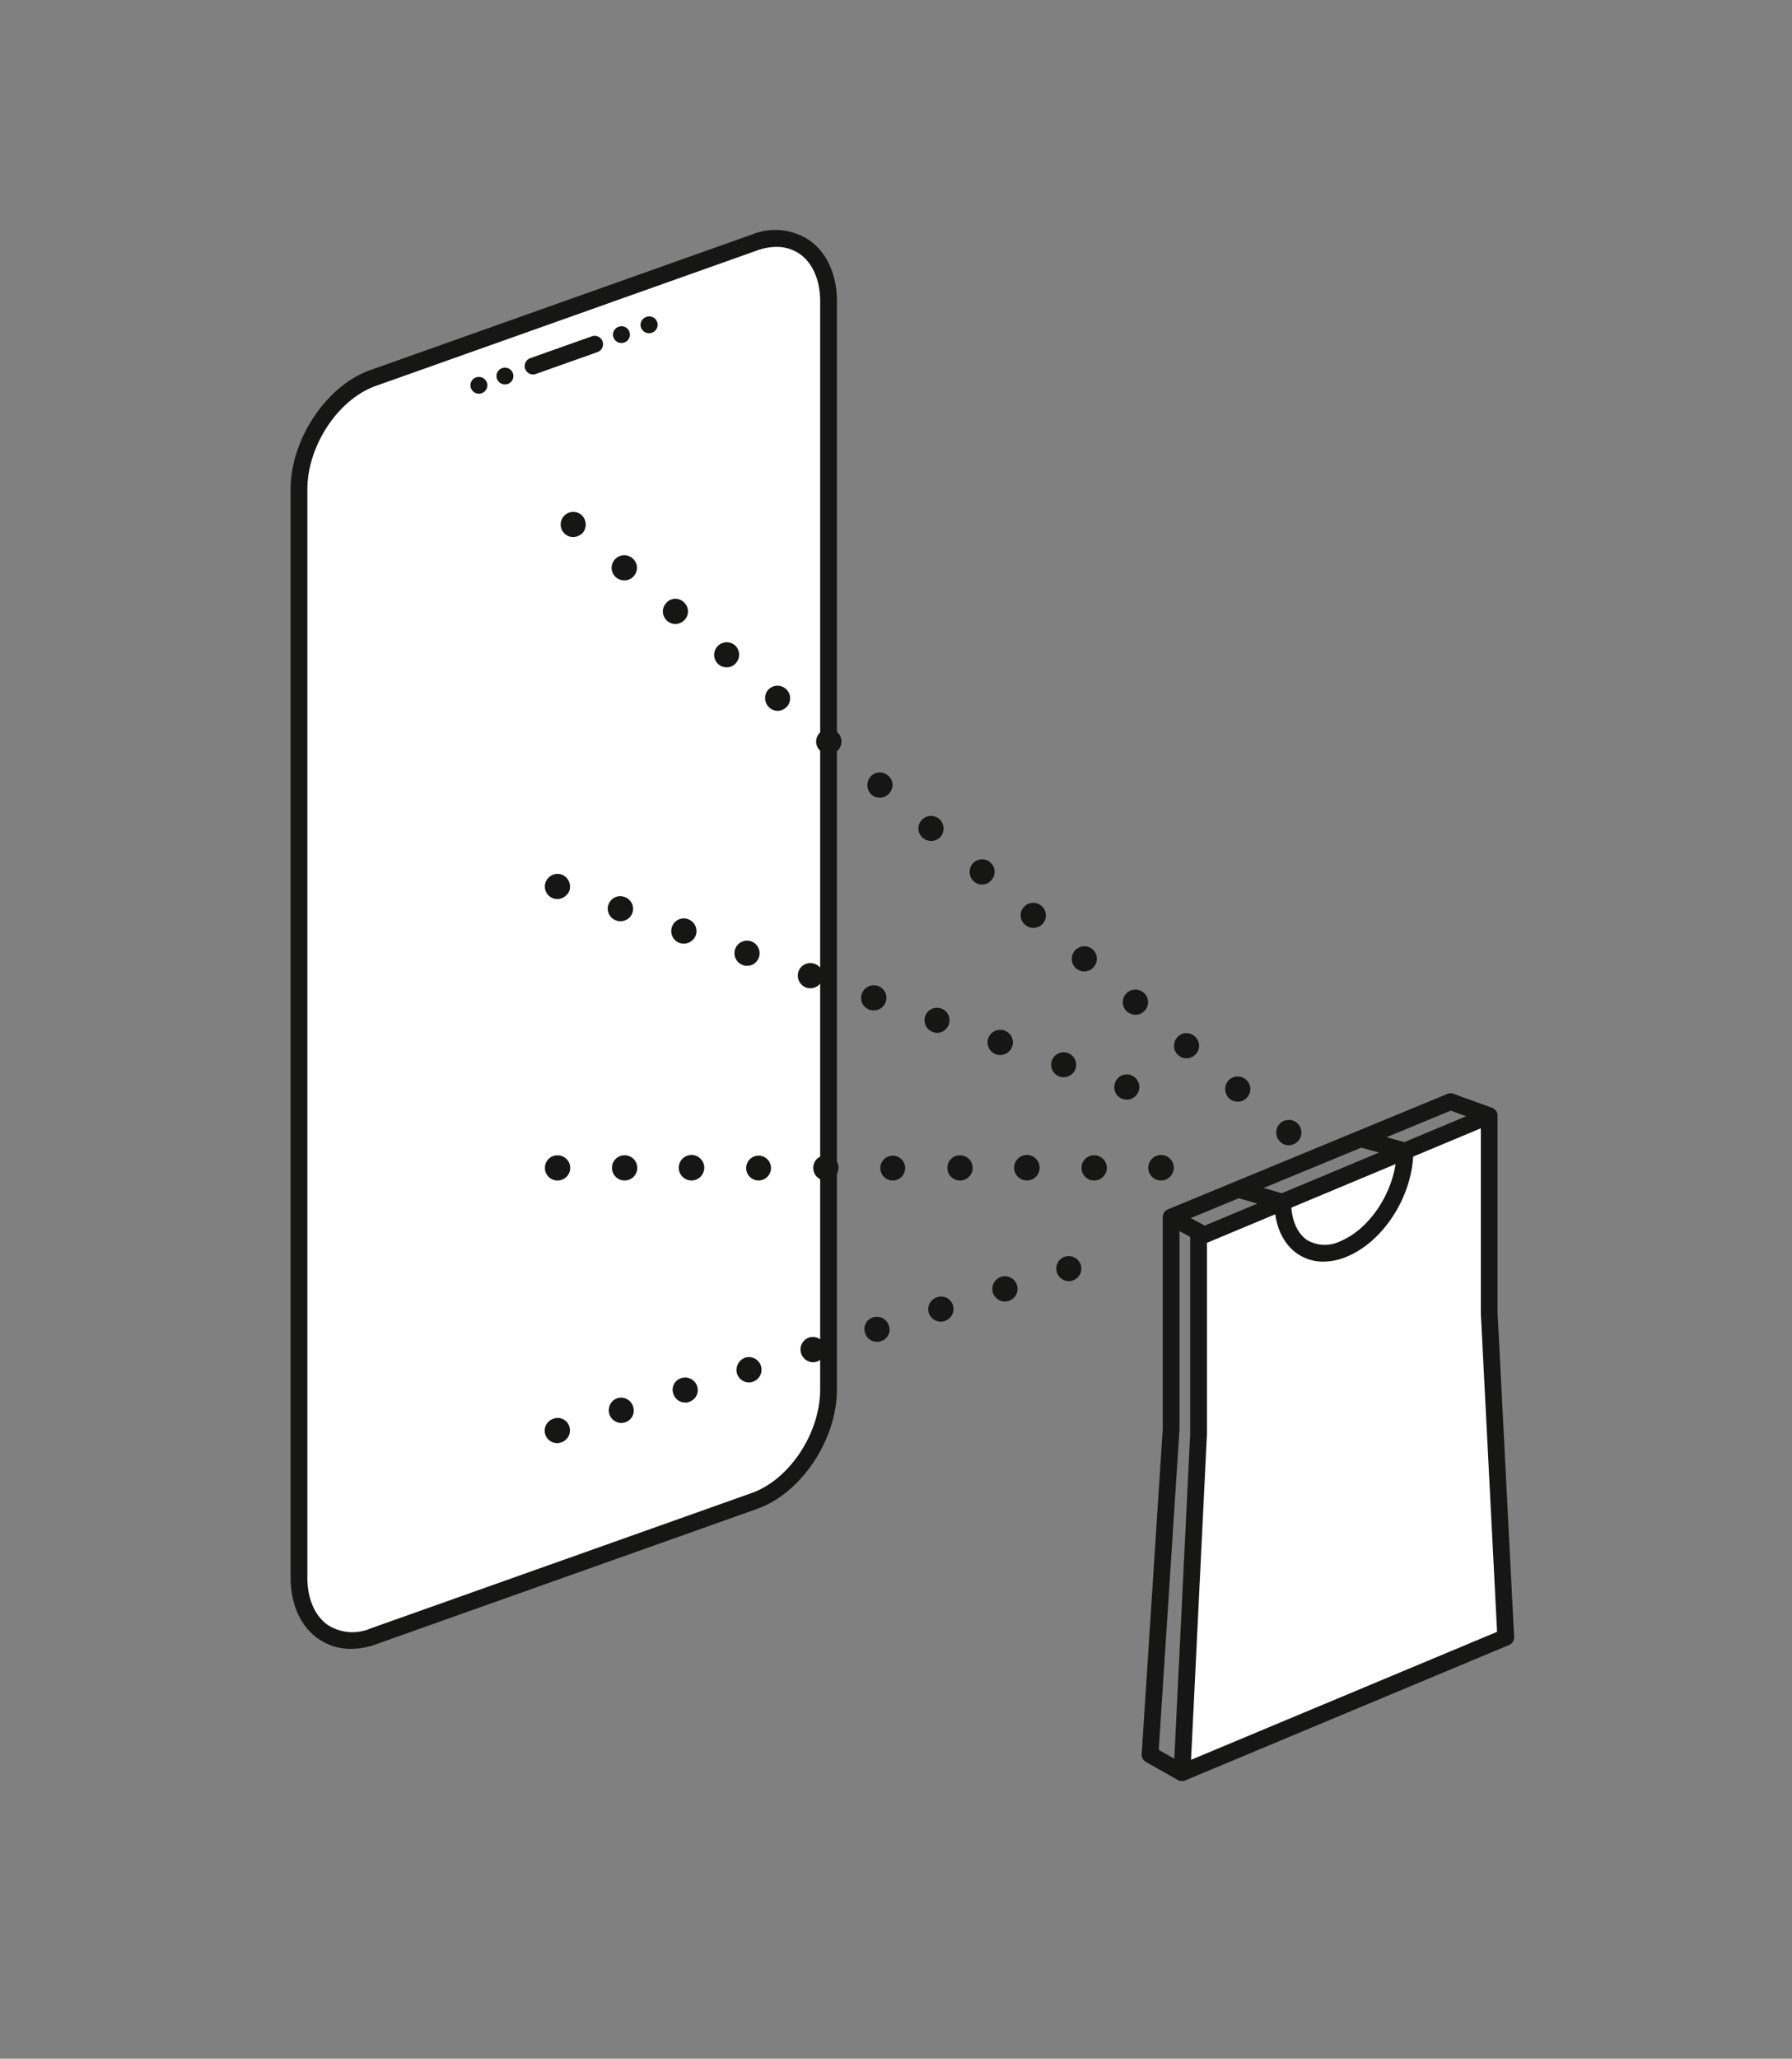 <svg xmlns="http://www.w3.org/2000/svg" xmlns:xlink="http://www.w3.org/1999/xlink" width="296" height="340" viewBox="0 0 296 340">
  <rect x="0" y="0" width="296" height="340" fill="#808080" stroke="none"/>
  <defs>
    <clipPath id="clip-path">
      <rect id="Rectangle_469" data-name="Rectangle 469" width="202.101" height="256.145" fill="none"/>
    </clipPath>
  </defs>
  <g id="Group_2091" data-name="Group 2091" transform="translate(-1090 -2016)">
    <rect id="Rectangle_485" data-name="Rectangle 485" width="296" height="340" transform="translate(1090 2016)" fill="none"/>
    <g id="Group_2072" data-name="Group 2072" transform="translate(1138 2054)">
      <g id="Group_2071" data-name="Group 2071" clip-path="url(#clip-path)">
        <path id="Path_283" data-name="Path 283" d="M76.627,2.049,13.614,24.434c-6.755,2.4-12.231,10.639-12.231,18.4V222.55c0,7.765,5.476,12.114,12.231,9.714L76.627,209.88c6.755-2.4,12.231-10.64,12.231-18.4V11.763C88.858,4,83.382-.35,76.627,2.049" fill="#fff"/>
        <path id="Path_284" data-name="Path 284" d="M9.992,234.31a9.321,9.321,0,0,1-5.47-1.7C1.647,230.583,0,226.915,0,222.549V42.836C0,34.547,5.9,25.7,13.148,23.127L76.163.746A10.2,10.2,0,0,1,85.72,1.7c2.875,2.029,4.523,5.7,4.523,10.063V191.474c0,8.294-5.9,17.138-13.153,19.709L14.076,233.568a12.114,12.114,0,0,1-4.084.742M80.241,2.775a9.481,9.481,0,0,0-3.151.579L14.076,25.735C7.841,27.953,2.77,35.624,2.77,42.836V222.549c0,3.457,1.221,6.3,3.348,7.8a7.53,7.53,0,0,0,7.034.611l63.011-22.386c6.235-2.213,11.31-9.884,11.31-17.1V11.761c0-3.457-1.22-6.3-3.349-7.8a6.645,6.645,0,0,0-3.883-1.185" fill="#161615"/>
        <path id="Path_285" data-name="Path 285" d="M40.05,23.842a1.384,1.384,0,0,1-.463-2.689l10.144-3.6a1.384,1.384,0,1,1,.925,2.608l-10.144,3.6a1.375,1.375,0,0,1-.462.081" fill="#161615"/>
        <path id="Path_286" data-name="Path 286" d="M54.654,18.648a1.39,1.39,0,0,1-1.285-.833,1.364,1.364,0,0,1,.709-1.807l.037-.016a1.384,1.384,0,1,1,1.094,2.543,1.345,1.345,0,0,1-.555.113" fill="#161615"/>
        <path id="Path_287" data-name="Path 287" d="M35.411,25.486a1.4,1.4,0,0,1-1.336-.974,1.372,1.372,0,0,1,.9-1.726l.035-.01a1.4,1.4,0,0,1,1.731.919,1.384,1.384,0,0,1-.914,1.731,1.518,1.518,0,0,1-.414.06" fill="#161615"/>
        <path id="Path_288" data-name="Path 288" d="M31.107,27.017a1.4,1.4,0,0,1-1.336-.974,1.371,1.371,0,0,1,.9-1.726l.035-.01a1.406,1.406,0,0,1,1.731.92,1.383,1.383,0,0,1-.914,1.73,1.558,1.558,0,0,1-.414.06" fill="#161615"/>
        <path id="Path_289" data-name="Path 289" d="M59.209,17.031a1.392,1.392,0,0,1-1.285-.833,1.363,1.363,0,0,1,.709-1.807l.037-.016a1.384,1.384,0,1,1,1.094,2.542,1.347,1.347,0,0,1-.555.114" fill="#161615"/>
        <path id="Path_290" data-name="Path 290" d="M163.556,150.64a2.1,2.1,0,0,1-.279-2.933,2.085,2.085,0,0,1,3.214,2.657,2.142,2.142,0,0,1-1.607.778,1.973,1.973,0,0,1-1.328-.5m-8.477-7.2a2.148,2.148,0,0,1-.222-2.938,2.1,2.1,0,0,1,2.937-.222,2.052,2.052,0,0,1,.222,2.938,1.968,1.968,0,0,1-1.553.719,2.115,2.115,0,0,1-1.384-.5m-8.421-7.146a2.054,2.054,0,0,1-.222-2.939,1.984,1.984,0,0,1,2.881-.215,2.033,2.033,0,0,1,.279,2.878,2.133,2.133,0,0,1-1.607.773,2.08,2.08,0,0,1-1.331-.5m-8.474-7.2a2.082,2.082,0,1,1,2.713-3.159,2.047,2.047,0,0,1,.221,2.937,1.961,1.961,0,0,1-1.55.72,2.253,2.253,0,0,1-1.384-.5m-8.421-7.147a2.082,2.082,0,0,1,2.713-3.159,2.08,2.08,0,0,1,.222,2.883,2.131,2.131,0,0,1-1.607.774,2.1,2.1,0,0,1-1.328-.5m-8.421-7.2a2.037,2.037,0,0,1-.276-2.884,2.085,2.085,0,1,1,3.211,2.661,2.069,2.069,0,0,1-1.607.72,2,2,0,0,1-1.328-.5m-8.477-7.147a2.148,2.148,0,0,1-.219-2.937,2.064,2.064,0,0,1,3.156,2.661,2.022,2.022,0,0,1-1.552.774,2.144,2.144,0,0,1-1.385-.5m-8.418-7.2a2.044,2.044,0,0,1-.222-2.937,2.079,2.079,0,0,1,2.881-.222,2.1,2.1,0,0,1,.276,2.938,2.094,2.094,0,0,1-2.935.221M95.97,93.251a2.153,2.153,0,0,1-.222-2.938,2.051,2.051,0,0,1,2.938-.222,1.99,1.99,0,0,1,.221,2.884,2.025,2.025,0,0,1-1.552.773,2.137,2.137,0,0,1-1.385-.5m-8.421-7.2a2.044,2.044,0,0,1-.222-2.937,2.083,2.083,0,1,1,3.159,2.716,2.078,2.078,0,0,1-1.606.719,2.105,2.105,0,0,1-1.331-.5M79.128,78.9a2.1,2.1,0,0,1-.275-2.938,2.085,2.085,0,0,1,3.213,2.656,2.214,2.214,0,0,1-1.607.779,2,2,0,0,1-1.331-.5M70.654,71.7a2.081,2.081,0,0,1,2.713-3.155,2.089,2.089,0,0,1,.221,2.933,1.948,1.948,0,0,1-1.549.725,2.112,2.112,0,0,1-1.385-.5m-8.421-7.147a2.042,2.042,0,0,1-.222-2.932,1.98,1.98,0,0,1,2.881-.222,2.035,2.035,0,0,1,.276,2.878,2.135,2.135,0,0,1-1.607.779,2.073,2.073,0,0,1-1.328-.5m-8.477-7.2A2.081,2.081,0,1,1,56.472,54.2a2.041,2.041,0,0,1,.221,2.933,1.971,1.971,0,0,1-1.552.719,2.111,2.111,0,0,1-1.385-.5M45.335,50.2a2.081,2.081,0,1,1,2.716-3.154,2.142,2.142,0,0,1,.222,2.932,2.277,2.277,0,0,1-1.607.72,2.084,2.084,0,0,1-1.331-.5" fill="#161615"/>
        <path id="Path_291" data-name="Path 291" d="M137.408,143.494a2.045,2.045,0,0,1-1.217-2.656,2,2,0,0,1,2.6-1.277,2.057,2.057,0,0,1,1.273,2.662,2.081,2.081,0,0,1-1.939,1.384,2.982,2.982,0,0,1-.719-.113m-10.415-3.711a2.057,2.057,0,1,1,1.385-3.874,2.049,2.049,0,0,1-.719,3.987,1.386,1.386,0,0,1-.666-.113m-10.47-3.657a2.085,2.085,0,0,1,1.384-3.934,2.058,2.058,0,0,1,1.275,2.662,2.1,2.1,0,0,1-1.994,1.385,2.611,2.611,0,0,1-.665-.113m-10.472-3.712a2.057,2.057,0,0,1,1.386-3.873,2.051,2.051,0,0,1,1.274,2.656,2.078,2.078,0,0,1-1.937,1.385,1.877,1.877,0,0,1-.723-.168m-10.414-3.651a2.063,2.063,0,0,1-1.274-2.662,2.1,2.1,0,0,1,2.66-1.271,2.079,2.079,0,0,1-.72,4.041,2.856,2.856,0,0,1-.666-.108m-10.47-3.658a2.127,2.127,0,0,1-1.275-2.661,2.075,2.075,0,0,1,2.659-1.271,2.053,2.053,0,0,1,1.277,2.656,2.1,2.1,0,0,1-2,1.385,2.791,2.791,0,0,1-.665-.109m-10.414-3.711a2.075,2.075,0,1,1,2.6-1.276,2.01,2.01,0,0,1-1.939,1.385,1.425,1.425,0,0,1-.665-.109m-10.469-3.657a2.082,2.082,0,0,1-1.277-2.662,2.057,2.057,0,0,1,2.662-1.27,2.1,2.1,0,0,1,1.274,2.656,2.154,2.154,0,0,1-2,1.385,2.809,2.809,0,0,1-.663-.109m-10.471-3.711a2.06,2.06,0,1,1,1.385-3.879,2.049,2.049,0,0,1-.665,3.988,1.66,1.66,0,0,1-.72-.109M43.4,110.369a2.058,2.058,0,0,1-1.274-2.662,2.1,2.1,0,0,1,2.659-1.271,2.152,2.152,0,0,1,1.274,2.656,2.211,2.211,0,0,1-2,1.385,2.807,2.807,0,0,1-.663-.108" fill="#161615"/>
        <path id="Path_292" data-name="Path 292" d="M141.673,154.855a2.105,2.105,0,1,1,2.1,2.1,2.093,2.093,0,0,1-2.1-2.1m-11.023,0A2.044,2.044,0,0,1,132.7,152.8a2.078,2.078,0,1,1,0,4.155,2.056,2.056,0,0,1-2.048-2.1m-11.137,0a2.106,2.106,0,1,1,2.1,2.1,2.094,2.094,0,0,1-2.1-2.1m-11.022,0a2.043,2.043,0,0,1,2.047-2.051,2.078,2.078,0,1,1,0,4.155,2.055,2.055,0,0,1-2.047-2.1m-11.08,0a2.05,2.05,0,1,1,2.048,2.1,2.045,2.045,0,0,1-2.048-2.1m-11.08,0A2.044,2.044,0,0,1,88.38,152.8a2.078,2.078,0,1,1,0,4.155,2.056,2.056,0,0,1-2.049-2.1m-11.079,0a2.05,2.05,0,1,1,2.048,2.1,2.044,2.044,0,0,1-2.048-2.1m-11.135,0a2.105,2.105,0,1,1,2.1,2.1,2.092,2.092,0,0,1-2.1-2.1m-11.024,0A2.043,2.043,0,0,1,55.14,152.8a2.078,2.078,0,1,1,0,4.155,2.055,2.055,0,0,1-2.047-2.1m-11.079,0a2.043,2.043,0,0,1,2.047-2.051,2.078,2.078,0,1,1,0,4.155,2.055,2.055,0,0,1-2.047-2.1" fill="#161615"/>
        <path id="Path_293" data-name="Path 293" d="M42.067,198.891a2.079,2.079,0,0,1,1.386-2.6,2.006,2.006,0,0,1,2.6,1.331,2.078,2.078,0,0,1-1.385,2.6,2.014,2.014,0,0,1-.611.114,2.08,2.08,0,0,1-1.994-1.445m10.582-3.375a2.123,2.123,0,0,1,1.329-2.609,2.088,2.088,0,0,1,2.6,1.386,2.035,2.035,0,0,1-1.331,2.608,3.009,3.009,0,0,1-.609.108,2.123,2.123,0,0,1-1.994-1.493m10.58-3.327a2.008,2.008,0,0,1,1.331-2.6,2.092,2.092,0,0,1,2.6,1.331,2.044,2.044,0,0,1-1.328,2.6,1.268,1.268,0,0,1-.609.114,2.083,2.083,0,0,1-2-1.444m10.527-3.323a2.164,2.164,0,0,1,1.385-2.661,2.087,2.087,0,0,1,1.217,3.992,2.018,2.018,0,0,1-.608.109,2.073,2.073,0,0,1-1.994-1.44m10.579-3.38a2.094,2.094,0,0,1,1.332-2.6,2.164,2.164,0,0,1,2.658,1.385,2.122,2.122,0,0,1-1.385,2.6,2.187,2.187,0,0,1-.608.114,2.135,2.135,0,0,1-2-1.5m10.583-3.323a2,2,0,0,1,1.328-2.6,2.074,2.074,0,0,1,2.6,1.385,1.973,1.973,0,0,1-1.328,2.547,1.427,1.427,0,0,1-.665.109,2.057,2.057,0,0,1-1.939-1.44m10.524-3.321a2.085,2.085,0,0,1,1.385-2.607,2.03,2.03,0,0,1,2.6,1.331,2.075,2.075,0,0,1-1.385,2.6,1.878,1.878,0,0,1-.611.114,2.135,2.135,0,0,1-1.994-1.439m10.582-3.381a2.1,2.1,0,0,1,1.385-2.6,2.084,2.084,0,0,1,1.218,3.987,2.408,2.408,0,0,1-.609.108,2.122,2.122,0,0,1-1.994-1.493m10.582-3.327a2.048,2.048,0,0,1,1.328-2.6,2.1,2.1,0,0,1,2.605,1.332,2.047,2.047,0,0,1-1.33,2.6,1.27,1.27,0,0,1-.609.114,2.077,2.077,0,0,1-1.994-1.444" fill="#161615"/>
        <path id="Path_294" data-name="Path 294" d="M197.985,178.8V146.26h0l-48.01,20.077V198.87l-2.731,55.89L200.716,232.4Z" fill="#fff" fill-rule="evenodd"/>
        <path id="Path_295" data-name="Path 295" d="M147.243,256.145a1.38,1.38,0,0,1-1.382-1.455l2.732-55.885,0-32.471a1.383,1.383,0,0,1,.85-1.276l48.007-20.077a1.428,1.428,0,0,1,1.3.125,1.379,1.379,0,0,1,.617,1.152l0,32.508L202.1,232.33a1.378,1.378,0,0,1-.847,1.347l-53.475,22.359a1.406,1.406,0,0,1-.535.109m4.117-88.891v31.615l-2.626,53.765,50.55-21.137L196.6,178.869c0-.021,0-.049,0-.07V148.341Z" fill="#161615"/>
        <path id="Path_296" data-name="Path 296" d="M170.6,170.36a7.5,7.5,0,0,1-4.209-1.246c-2.466-1.638-3.884-4.76-3.884-8.558v-.043a1.388,1.388,0,0,1,.849-1.277L183.53,150.8a1.425,1.425,0,0,1,1.3.125,1.38,1.38,0,0,1,.617,1.152c0,7.239-4.8,14.883-10.939,17.442a10.1,10.1,0,0,1-3.909.839m-5.293-8.938c.178,2.445,1.109,4.382,2.621,5.388a5.781,5.781,0,0,0,5.513.157c4.509-1.883,8.271-7.315,9.077-12.74Z" fill="#161615"/>
        <path id="Path_297" data-name="Path 297" d="M146.561,255.966l-5.28-2.98a1.38,1.38,0,0,1-.7-1.3l3.478-53.715,0-34.965a1.4,1.4,0,0,1,.674-1.19,1.412,1.412,0,0,1,1.366-.033l6.211,3.328L151,167.557l-4.172-2.235v32.742L143.4,251l4.522,2.553Z" fill="#161615"/>
        <path id="Path_298" data-name="Path 298" d="M145.969,164.289l-1.055-2.564,46.155-19.065a1.37,1.37,0,0,1,1-.021l6.389,2.315-.941,2.607-5.886-2.136Z" fill="#161615"/>
        <rect id="Rectangle_467" data-name="Rectangle 467" width="2.77" height="7.671" transform="translate(156.141 159.756) rotate(-73.871)" fill="#161615"/>
        <rect id="Rectangle_468" data-name="Rectangle 468" width="2.771" height="7.591" transform="translate(176.378 151.414) rotate(-74.71)" fill="#161615"/>
      </g>
    </g>
  </g>
</svg>
